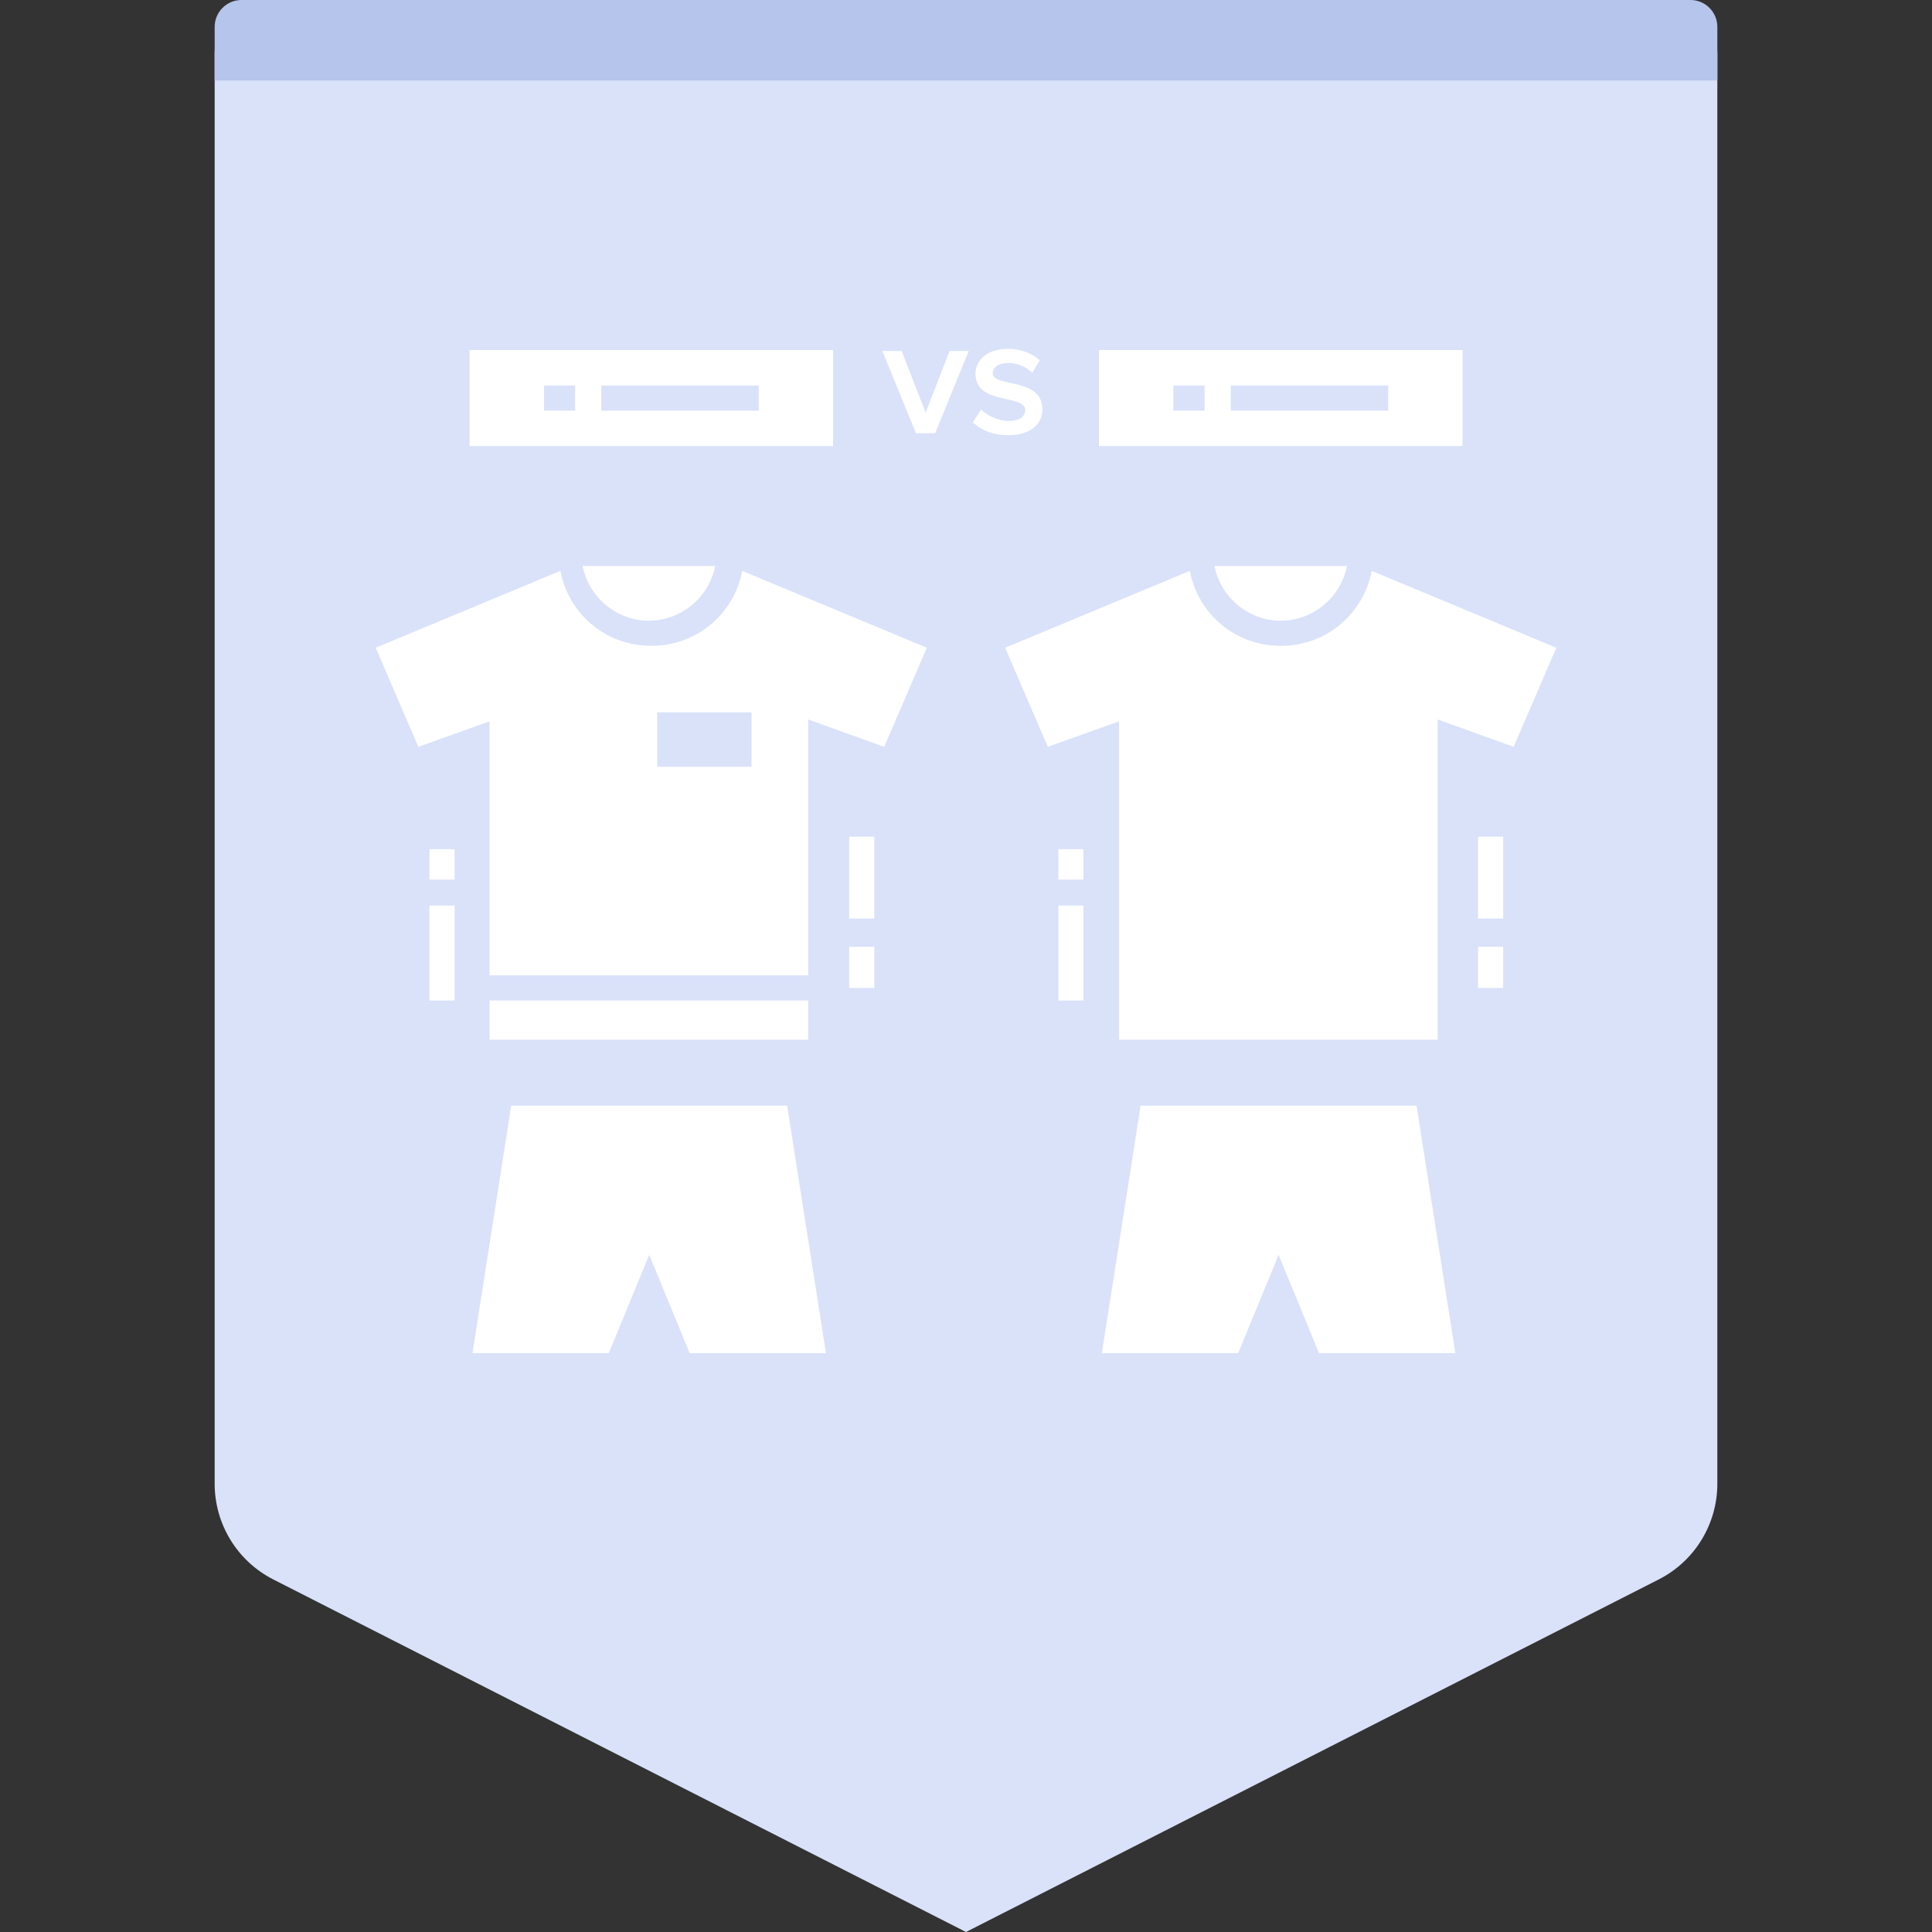 <svg width="72" height="72" viewBox="0 0 72 72" fill="none" xmlns="http://www.w3.org/2000/svg">
<rect x="0" y="0" width="72" height="72" fill="#333333" stroke="none"/>
<path fill-rule="evenodd" clip-rule="evenodd" d="M10 0H62C63.105 0 64 0.895 64 2V55.297C64 56.802 63.155 58.18 61.814 58.862L36 72L10.186 58.862C8.845 58.18 8 56.802 8 55.297V2C8 0.895 8.895 0 10 0Z" fill="#D9E2F9"/>
<path fill-rule="evenodd" clip-rule="evenodd" d="M9 0H63C63.552 0 64 0.448 64 1V3H8V1C8 0.448 8.448 0 9 0Z" fill="#B5C5EB"/>
<path d="M52.79 41.206L54.237 50.429H49.157L47.65 46.764L46.143 50.429H41.063L42.507 41.206H52.79ZM29.335 41.206L30.781 50.429H25.701L24.194 46.764L22.688 50.429H17.607L19.051 41.206H29.335ZM30.119 37.286V38.747H18.245V37.286H30.119ZM51.12 21.275C56.001 23.307 57.483 23.924 57.876 24.088L57.89 24.093L57.895 24.096L57.897 24.096L57.894 24.095L57.899 24.097L57.901 24.098L57.906 24.1L57.92 24.106C57.922 24.107 57.925 24.108 57.927 24.109L57.931 24.11L57.923 24.107C57.93 24.11 57.934 24.112 57.94 24.114L57.952 24.119L57.957 24.121L57.96 24.123L57.962 24.123L57.959 24.122L57.964 24.124C57.971 24.127 57.973 24.128 57.976 24.129L57.979 24.13C57.985 24.133 57.987 24.134 57.99 24.135C57.992 24.136 57.991 24.135 57.989 24.134L57.997 24.138L58 24.139L56.409 27.832L53.577 26.812V38.747H41.703V26.882L39.049 27.832L37.458 24.139C37.456 24.14 37.456 24.14 37.456 24.14L37.458 24.139L37.46 24.138L37.476 24.131L37.472 24.132L37.476 24.132L37.476 24.131L37.479 24.13H37.481L37.489 24.126L37.487 24.127L37.49 24.126L37.496 24.123L37.501 24.121L37.514 24.116L37.506 24.119L37.519 24.114C37.524 24.112 37.529 24.11 37.533 24.108L37.525 24.111C37.539 24.106 37.546 24.103 37.553 24.1L37.558 24.097L37.554 24.099L37.547 24.102L37.545 24.103L37.54 24.105L37.547 24.102L37.557 24.098L37.566 24.094L37.582 24.088C37.975 23.924 39.459 23.307 44.343 21.275C44.652 22.904 46.061 24.069 47.731 24.069C49.402 24.069 50.806 22.904 51.12 21.275ZM40.377 33.747V37.286H39.441V33.747H40.377ZM16.941 33.747V37.286H16.005V33.747H16.941ZM32.582 35.282V36.818H31.646V35.282H32.582ZM56.019 35.282V36.818H55.082V35.282H56.019ZM14.023 24.13L14.031 24.126L14.029 24.127L14.032 24.126L14.036 24.124L14.043 24.121L14.048 24.119L14.06 24.114C14.066 24.112 14.07 24.11 14.075 24.108C14.084 24.104 14.091 24.101 14.099 24.098L14.108 24.094L14.124 24.088C14.508 23.928 15.934 23.335 20.557 21.411L20.885 21.275C21.194 22.904 22.603 24.069 24.273 24.069C25.944 24.069 27.348 22.904 27.662 21.275C32.543 23.307 34.026 23.924 34.418 24.088L34.432 24.093L34.438 24.096L34.439 24.096L34.436 24.095L34.441 24.097L34.439 24.096C34.454 24.102 34.462 24.106 34.469 24.109L34.473 24.11L34.465 24.107C34.472 24.11 34.477 24.112 34.482 24.114L34.494 24.119L34.499 24.121L34.51 24.126L34.512 24.126L34.518 24.129L34.521 24.13C34.527 24.133 34.53 24.134 34.532 24.135C34.534 24.136 34.533 24.135 34.531 24.134L34.539 24.138L34.542 24.139L32.951 27.832L30.119 26.812V36.35H18.245V26.882L15.591 27.832L14 24.139L14.018 24.131L14.014 24.132L14.018 24.132L14.019 24.131L14.021 24.13H14.023ZM32.582 31.179V34.232H31.646V31.179H32.582ZM56.019 31.179V34.232H55.082V31.179H56.019ZM16.941 31.647V32.78H16.005V31.647H16.941ZM40.377 31.647V32.78H39.441V31.647H40.377ZM28.008 26.545H24.493V28.576H28.008V26.545ZM26.651 21.092C26.426 22.262 25.383 23.133 24.184 23.133C22.982 23.133 21.938 22.262 21.713 21.092H26.651ZM50.198 21.092C49.973 22.262 48.93 23.133 47.731 23.133C46.529 23.133 45.485 22.262 45.26 21.092H50.198ZM54.504 13.047V16.623H40.954V13.047H54.504ZM31.046 13.047V16.623H17.501V13.047H31.046ZM37.561 13C38.081 13 38.474 13.187 38.75 13.426L38.469 13.899C38.286 13.693 37.95 13.529 37.561 13.529C37.21 13.529 36.995 13.693 36.995 13.908C36.995 14.451 38.848 14.044 38.848 15.261C38.848 15.808 38.399 16.22 37.575 16.22C37.046 16.22 36.578 16.052 36.26 15.738L36.564 15.261C36.779 15.485 37.205 15.687 37.598 15.687C37.996 15.687 38.207 15.523 38.207 15.279C38.207 14.68 36.353 15.111 36.353 13.931C36.353 13.426 36.784 13 37.561 13ZM33.602 13.08L34.495 15.378L35.389 13.08H36.101L34.851 16.145H34.135L32.881 13.08H33.602ZM51.733 14.367H45.869V15.303H51.733V14.367ZM44.89 14.367H43.725V15.303H44.89V14.367ZM21.433 14.367H20.272V15.303H21.433V14.367ZM28.275 14.367H22.411V15.303H28.275V14.367Z" fill="white"/>
</svg>
